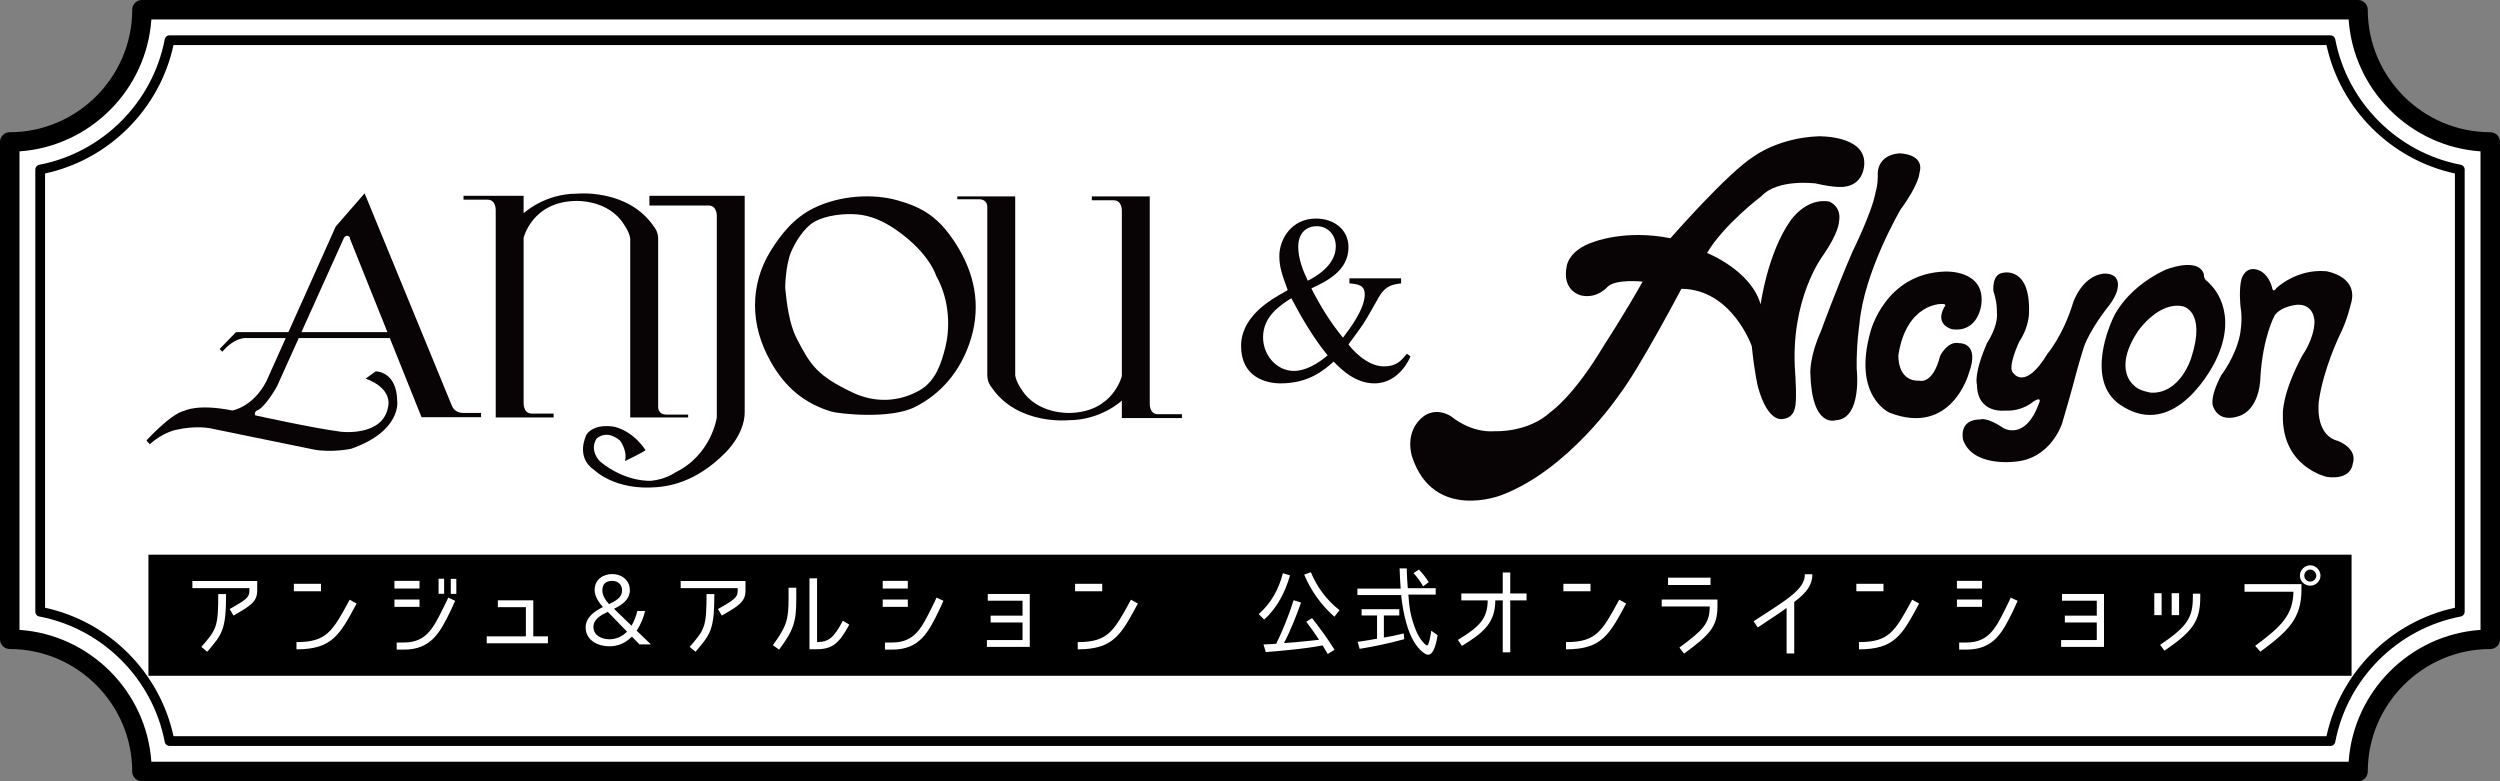 <?xml version="1.0" encoding="utf-8"?>
<!-- Generator: Adobe Illustrator 16.0.0, SVG Export Plug-In . SVG Version: 6.00 Build 0)  -->
<!DOCTYPE svg PUBLIC "-//W3C//DTD SVG 1.1//EN" "http://www.w3.org/Graphics/SVG/1.1/DTD/svg11.dtd">
<svg version="1.1" id="レイヤー_1" xmlns="http://www.w3.org/2000/svg" xmlns:xlink="http://www.w3.org/1999/xlink" x="0px"
	 y="0px" width="640px" height="200px" viewBox="0 0 640 200" enable-background="new 0 0 640 200" xml:space="preserve">
<rect x="0" y="0" width="640" height="200" fill="#808080" stroke="none"/>
<path fill="#FFFFFF" d="M38,3c0,0,1,24-35.5,35v125.5c0,0,30-0.5,35,35h566c0,0-1.5-33,34.5-35.5V36.5c0,0-31.5-2-35.5-33.5H38z"/>
<rect x="38" y="142" width="564" height="31"/>
<g>
	<g>
		<path fill="#080304" d="M201.008,73.673c0,0,0.05-5.694,1.512-9.17c1.026-2.445,3.295-6.198,5.926-7.705
			c2.957-1.694,7.708-2.218,11.067-1.905c3.357,0.313,6.556,1.569,10.285,4.221c8.221,5.849,9.855,11.475,9.855,11.475
			c3.722,6.622,3.448,13.968,2.358,18.322c-1.016,4.073-2.513,8.68-6.529,10.978c-5.287,3.028-11.474,3.353-17.329,0.549
			c-8.888-4.266-10.629-6.83-14.241-13.879C202.005,82.835,201.385,77.489,201.008,73.673z M212.708,105.332
			c1.922,0.596,15.009,2.072,21.411-1.088c6.804-3.357,11.627-9.213,14.085-16.426c2.773-8.06,1.98-16.338-2.945-24.501
			c-4.699-7.791-9.145-10.252-15.588-12.054c-6.11-1.71-14.5-1.336-21.317,1.996c-5.072,2.48-8.454,6.72-11.102,11.028
			c-2.643,4.308-3.964,8.933-3.966,13.875c0,4.943,1.378,9.686,3.955,14.32C201.008,99.255,205.958,103.24,212.708,105.332z"/>
		<path fill="#080304" d="M161.342,61.056v45.813h14.826v-0.737h-5.583c-2.205,0-2.099-1.985-2.099-1.985V61.057
			c0-1.816-1.029-2.963-1.029-2.963c-6.645-9.911-19.822-8.511-19.822-8.511c-8.282,0-13.592,5.013-13.592,5.013v-4.469h-15.382
			v0.991h6.144c2.205,0,2.099,2.684,2.099,2.684v53.071h14.824v-0.995h-5.581c-2.207,0-2.099-2.683-2.099-2.683V60.889
			c0,0,2.161-9.211,13.239-9.441c0,0,8.403-0.51,12.478,6.06C159.765,57.507,161.135,59.444,161.342,61.056z"/>
		<path fill="#080304" d="M259.895,96.091V50.279h-14.826v0.735h5.578c2.208,0,2.103,1.989,2.103,1.989v43.091
			c0,1.818,1.025,2.965,1.025,2.965c6.647,9.91,19.825,8.512,19.825,8.512c8.282,0,13.592-5.014,13.592-5.014v4.471h15.385v-0.991
			h-6.142c-2.206,0-2.1-2.687-2.1-2.687V50.279H279.51v0.991h5.58c2.208,0,2.102,2.684,2.102,2.684V96.26
			c0,0-2.166,9.211-13.242,9.446c0,0-8.404,0.506-12.478-6.065C261.471,99.641,260.101,97.701,259.895,96.091z"/>
		<path fill="#080304" d="M190.641,105.527V50.125h-24.394v2.491H181.4c2.205,0,2.099,2.682,2.099,2.682v51.571
			c0,0-1.336,9.6-10.688,14.104c0,0-2.307,1.723-6.082,2.105c0,0-6.428,0.523-13.093-4.914c0,0-2.866-2.693-0.938-5.846
			c0,0,2.399-2.564,6.015,0.463c0,0,1.982,2.566,1.283,5.25c0,0,4.663-2.217,5.248-2.799c0,0-2.684-4.547-7.813-5.949
			c0,0-4.962-1.118-7.23,1.863c0,0-3.146,5.834,1.982,9.215c0,0,5.286,5.306,16.01,4.349c2.631-0.235,9.702-0.995,17.341-8.663
			C185.535,116.05,190.641,111.337,190.641,105.527z"/>
		<path fill="#080304" d="M93.341,49.5l22.394,54.503c0,0,0.626,1.629,2.669,1.708h4.746v1.092h-15.239L89.568,61.059v-0.282
			c0,0-0.7-1.05-1.515,0.112L70.906,98.904c0,0-3.032,5.484-5.133,6.185c0,0-0.78,0.376-0.455,1.229c0,0,14.762,3.281,21.992,4.213
			c0,0,10.804,1.318,12.048-6.454c0,0,1.401-4.513-5.751-7.152l2.566-1.86c0,0,5.442-0.08,5.519,7.695c0,0,1.091,7.62-11.816,12.129
			c0,0-5.054,1.084-9.72,0.155l-26.196-5.371c0,0-3.655-0.854-9.02,0.39c0,0-3.188,0.621-6.606,3.651l-0.856-0.937
			c0,0,6.299-6.918,9.72-7.616c0,0,3.341-1.867,12.281-0.075c0,0,5.289-0.857,8.709-7.464l17.763-39.646L93.341,49.5z"/>
		<path fill="#080304" d="M56.214,89.346l4.196-4.315h40.932l0.275,1.196l0.075,0.32h-38.48c0,0-2.914-0.467-6.297,3.498
			L56.214,89.346z"/>
	</g>
	<g>
		<path fill="#080304" d="M427.639,60.99c0,0,14.775-16.935,21.465-21.032c0,0,6.146-4.642,16.396-5.069
			c0,0,11.973-0.325,11.757,7.01c0,0,0.108,5.394-5.283,5.933c0,0-2.055,0.323-7.124-0.863c0,0-9.707-1.296-13.914,3.235
			c0,0-9.706,7.337-13.92,14.56c0,0,11.229,4.423,13.704,13.162c0,0,1.729-13.052,7.657-21.468c0,0,3.987-5.93,9.922-4.853
			c0,0,3.234,1.189,2.485,5.179c0,0,0,2.696-4.102,8.629c0,0-8.525,11.111-7.117,30.092c0,0,0.536,7.446-0.112,9.063
			c0,0-0.353,2.479-3.126,2.695c0,0-3.693,1.079-6.258-8.089c0,0-0.861-3.235-1.619-10.571c0,0-5.069-14.563-18.01-14.668
			c0,0-10.896,20.654-15.913,27.127c0,0-12.941,19.25-30.256,25.728c0,0-17.261,6.796-22.76-9.817c0,0-2.277-6.483,3.021-10.461
			c0,0,2.953-2.418,7.012,0.106c0,0,4.844,4.272,11.218,3.772c0,0,8.416,0.43,14.238-4.961c0,0,5.822-3.883,13.699-17.15
			c0,0,5.282-8.089,9.813-16.181c0,0-6.791-0.75-8.954,1.299c0,0-2.583,3.124-6.683,2.262c0,0-5.177-0.974-3.772-7.658
			c0,0,0.538-3.99,6.796-6.039C407.897,61.963,416.026,58.673,427.639,60.99z"/>
		<path fill="#080304" d="M486.203,39.255c0,0,6.632,0,5.181,5.015c0,0,0,2.751-4.856,9.386c0,0-9.386,16.021-10.514,29.286
			c0,0-0.813,5.342-0.701,11.486c0,0,1.509,12.834-5.396,13.159c0,0-6.15,2.155-6.469-12.188c0,0-0.215-4.099,2.694-10.571
			c0,0,3.882-10.678,8.089-20.384c0,0,5.072-10.249,5.935-15.317c0,0,0.646-1.832,0.538-4.854
			C480.699,44.271,480.596,39.742,486.203,39.255z"/>
		<path fill="#080304" d="M501.521,87.85c0,0,5.498-0.322,2.479,7.77c0,0-4.423,16.178-20.279,10.031c0,0-9.6-4.213-4.854-20.82
			c0,0,3.749-14.889,19.091-15.314c0,0,10.25-0.542,9.276,8.308c0,0-0.646,7.333-7.441,6.47c0,0-4.639-0.971-2.046-5.717
			c0,0,0.969-0.863-0.861-0.753c0,0-8.846-0.11-10.896,13.048c0,0-0.433,6.799,5.396,6.586c0,0,3.449,1.074,5.284-6.365
			C496.668,91.088,498.61,87.203,501.521,87.85z"/>
		<path fill="#080304" d="M512.74,69.836c0,0,7.119-1.834,6.684,10.355c0,0,0,3.559-2.477,7.23c0,0-3.238,6.793-1.518,8.088
			c0,0,2.916,4.64,8.738-4.962c0,0,3.992-4.641,6.58-13.157c0,0,2.153-6.581,7.657-7.335c0,0,4.633-0.542,3.664,3.99
			c0,0-0.295,2.022-2.885,5.099c0,0-4.285,5.5-5.741,9.788c0,0-1.134,3.476-2.915,10.271c0,0-0.892,3.317-2.589,9.063
			c0,0-2.831,9.385-12.454,9.95c0,0-10.603,1.292-12.94-5.666c0,0-1.292-5.179,4.446-5.179c0,0,1.539-0.729,5.985,2.266
			c0,0,5.5,3.236,8.978-6.309c0,0,1.053-2.021-1.372-0.566c0,0-2.752,2.588-7.202,2.346c0,0-7.198,0.975-7.276-6.633
			c0,0-0.971-2.506,2.588-10.679c0,0,2.916-4.287,2.514-7.848c0,0,0.154-2.346-0.895-5.42
			C510.315,74.526,509.824,70.241,512.74,69.836z"/>
		<path fill="#080304" d="M581.662,73.637c0,0,0.164,1.541,1.138,0.084c0,0,5.092-4.939,12.697-4.29c0,0,8.738,1.294,6.225,8.736
			c0,0-0.885,3.967-2.827,7.769c0,0-4.121,8.572-5.256,16.668c0,0-1.296,8.652,4.854,10.271c0,0,5.172,1.859,3.801,5.902
			c0,0-0.243,4.13-6.558,3.318c0,0-11.646-2.427-11.321-15.934c0,0-0.407-5.098,5.013-15.212c0,0,2.995-4.128,3.08-8.574
			c0,0,0.079-4.446-4.288-4.369c0,0-4.132,0.245-5.911,2.752c0,0-2.988,5.341-3.641,15.692c0,0,0.084,7.443-4.773,9.787
			c0,0-5.493,2.668-7.354-2.187c0,0-1.053-2.021,2.102-8.008c0,0,3.644-4.69,4.773-10.271c0,0,0.806-3.805,0.159-7.256
			c0,0-0.491-4.526,0.268-7.169c0,0,1.024-3.672,4.694-2.051C578.536,69.296,580.801,70.269,581.662,73.637z"/>
		<path fill="#080304" d="M542.671,103.568c14.457,9.931,24.479-11.133,24.479-11.133c6.337-12.879-1.313-19.62-1.313-19.62
			c-0.074-0.201-1.058-1.04-1.058-1.04c-0.697-0.592-0.59-1.62-0.59-1.62c-1.54-4.529-9.95-1.049-9.95-1.049
			c-11.003,5.259-13.657,13.168-13.657,13.168S533.609,97.262,542.671,103.568l3.776-4.771c0,0-5.883-4.045,1.023-14.238
			c0,0,5.232-7.442,11.326-6.148c0,0,6.094,1.137,2.153,13.217c0,0-2.748,9.225-10.297,8.898c0,0-3.131-0.487-4.208-1.727
			L542.671,103.568z"/>
	</g>
	<g>
		<path fill="#080304" d="M358.684,72.542c-2.197,0.305-4.044,0.552-5.757,3.614l-1.591,2.813c-2.266,3.983-2.266,3.983-6.122,9.188
			c0.548,0.857,4.53,5.639,9.063,5.639c3.187,0,4.406-1.41,5.878-3.246l0.922,0.674c-0.063,0.246-2.757,6.92-9.248,6.92
			c-4.961,0-8.635-3.734-10.414-5.571c-2.447,2.146-6.309,5.571-13.596,5.571c-3.739,0-10.106-1.59-10.106-9.614
			c0-6.365,5.571-10.595,9.615-12.921l2.326-1.347c-1.346-3.738-2.146-5.758-2.146-8.696c0-4.412,3.188-9.617,9.374-9.617
			c4.465,0,8.331,2.693,8.331,7.347c0,6.006-5.574,8.699-9.496,10.536c2.204,4.407,4.961,8.819,8.083,12.616
			c1.778-2.328,5.574-7.349,5.574-11.084c0-2.332-1.652-2.636-3.922-2.817V71.26h13.229L358.684,72.542L358.684,72.542z
			 M331.248,94.958c1.408,0,4.409-0.427,8.635-3.979c-3.548-4.287-6.732-9.735-9.309-14.638c-2.757,1.775-7.229,4.592-7.229,9.985
			C323.348,91.039,326.9,94.958,331.248,94.958z M334.801,71.869c1.651-0.858,7.165-3.738,7.165-8.821
			c0-3.064-2.209-5.145-4.844-5.145c-2.509,0-4.774,1.532-4.774,5.328C332.348,66.175,333.574,69.358,334.801,71.869z"/>
	</g>
</g>
<g>
	<path fill="#FFFFFF" d="M63.846,151.184v-0.625H49.25v-1.824h16.596v2.449c0,2.924-1.85,3.976-6.073,6.398l-0.975-1.676
		C63.171,153.458,63.846,152.883,63.846,151.184z M55.873,152.083h2c0,9.248-1,10.272-4.824,14.771l-1.5-1.25
		C55.448,161.131,55.873,160.48,55.873,152.083z"/>
	<path fill="#FFFFFF" d="M82.172,149.459v1.898h-6.948v-1.898H82.172z M75.899,166.229v-1.85c7.748,0,9.223-2.749,13.622-10.848
		l1.775,0.976C86.997,162.48,85.072,166.229,75.899,166.229z"/>
	<path fill="#FFFFFF" d="M107.397,148.709v1.949h-6.423v-1.949H107.397z M100.974,155.357v-1.875h6.423v1.875H100.974z
		 M115.346,156.382c-2.625,5.324-4.824,9.923-11.972,9.923h-1.825v-1.824h1.825c5.849,0,7.598-3.823,10.147-8.924
		c0.7-1.35,1.225-2.574,1.225-2.574l1.774,0.826C116.52,153.809,115.621,155.807,115.346,156.382z M113.696,152.008h-1.424v-3.849
		h1.424V152.008z M116.82,152.033h-1.425v-3.85h1.425V152.033z"/>
	<path fill="#FFFFFF" d="M127.449,155.434v-1.75h9.073v9.224h3.749v1.772H124.6v-1.772h10.023v-7.474H127.449z"/>
	<path fill="#FFFFFF" d="M161.771,162.98c-1.6,1.6-3.474,2.475-5.774,2.475c-2.924,0-6.073-1.525-6.073-4.85
		c0-2.549,2.299-4.174,4.424-5.199c-1.05-1.199-2.125-2.725-2.125-4.373c0-2.574,2.05-4.074,4.524-4.074
		c2.399,0,4.499,1.575,4.499,4.1c0,2.476-2.075,3.823-4.074,4.799h0.025l4.474,4.324c0.675-1.176,1.175-2.399,1.475-3.772h2
		c-0.425,1.799-1.15,3.498-2.149,5.049l3.624,3.499h-2.924L161.771,162.98z M151.924,160.506c0,2.225,2.174,3.148,4.074,3.148
		c1.725,0,3.299-0.699,4.524-1.948l-4.923-5.074C153.999,157.406,151.924,158.406,151.924,160.506z M155.923,154.656
		c1.5-0.773,3.324-1.549,3.324-3.549c0-1.476-1.075-2.398-2.475-2.398c-1.649,0-2.574,0.75-2.574,2.475
		C154.198,152.458,155.073,153.781,155.923,154.656z"/>
	<path fill="#FFFFFF" d="M188.846,151.184v-0.625H174.25v-1.824h16.596v2.449c0,2.924-1.85,3.976-6.073,6.398l-0.975-1.676
		C188.171,153.458,188.846,152.883,188.846,151.184z M180.873,152.083h2c0,9.248-1,10.272-4.824,14.771l-1.5-1.25
		C180.448,161.131,180.873,160.48,180.873,152.083z"/>
	<path fill="#FFFFFF" d="M199.449,166.305l-1.6-1.149c3.549-4.8,4.024-6.673,4.024-11.798v-2.897h1.974v2.875
		C203.848,159.006,203.273,161.206,199.449,166.305z M215.771,158.906l1.649,1c-2.625,4.849-4.349,6.298-8.398,6.298h-1.799v-18.146
		h1.949v16.319C212.196,164.33,213.471,163.255,215.771,158.906z"/>
	<path fill="#FFFFFF" d="M232.397,148.709v1.949h-6.423v-1.949H232.397z M225.974,155.357v-1.875h6.423v1.875H225.974z
		 M240.346,156.382c-2.625,5.324-4.824,9.923-11.972,9.923h-1.825v-1.824h1.825c5.849,0,7.598-3.823,10.147-8.924
		c0.7-1.35,1.225-2.574,1.225-2.574l1.774,0.826C241.52,153.809,240.621,155.807,240.346,156.382z"/>
	<path fill="#FFFFFF" d="M253.598,159.355v-1.75h8.173v-3.824h-8.898v-1.725h10.748v13.547h-10.973v-1.748h9.123v-4.5H253.598z"/>
	<path fill="#FFFFFF" d="M282.172,149.459v1.898h-6.948v-1.898H282.172z M275.899,166.229v-1.85c7.748,0,9.223-2.749,13.622-10.848
		l1.775,0.976C286.997,162.48,285.072,166.229,275.899,166.229z"/>
	<path fill="#FFFFFF" d="M328.424,146.734l1.824,0.574c-1.225,4.225-3.25,8.299-6.623,11.297l-1.4-1.398
		C325.398,154.434,327.373,150.833,328.424,146.734z M331.172,153.656l1.9,0.602c-1.25,3.449-2.625,7.073-4.373,10.372
		c2.324-0.149,4.646-0.375,6.973-0.625l2-0.226c-1.023-1.549-2.125-3.148-3.273-4.623l1.475-0.926
		c2.1,2.648,4.025,5.324,5.773,8.099l-1.748,1.101l-1.303-2.199c-4.748,0.875-9.646,1.3-14.547,1.699l-0.6-1.949
		c0.326-0.023,0.701-0.023,1.023-0.051c0.75-0.022,1.5-0.05,2.273-0.147h-0.023C328.473,161.182,329.947,157.507,331.172,153.656z
		 M333.873,147.109l1.699-0.625c1.623,3.873,4.049,7.146,7.348,9.723l-1.299,1.648h-0.051
		C338.172,154.832,335.621,151.258,333.873,147.109z"/>
	<path fill="#FFFFFF" d="M360.596,152.833c0.125,1.726,0.326,3.549,0.775,5.224c0.523,1.949,1.398,4.549,2.725,6.101
		c0.199,0.25,0.9,1.073,1.227,1.073c0.5,0,0.975-2.875,1.051-3.647c0-0.024,0.023-0.075,0.023-0.125l1.625,1.147
		c-0.176,1.102-0.775,5-2.426,5c-0.75,0-1.625-0.852-2.1-1.325c-3.125-3.123-4.352-9.599-4.799-13.945H347.5v-1.647h11.072
		c-0.125-1.701-0.227-3.5-0.275-5.174h1.824c0.051,1.697,0.125,3.372,0.273,5.071h7.148v1.625h-6.998
		C360.547,152.408,360.572,152.658,360.596,152.833z M358.322,162.404l1.023-0.25l0.148,1.476
		c-3.773,1.024-7.547,1.851-11.422,2.476l-0.523-1.801l1.074-0.147c1.273-0.177,2.648-0.427,3.924-0.65h-0.023v-5.946h-3.949v-1.602
		h9.646v1.602h-3.947v5.646C355.648,163.005,356.973,162.73,358.322,162.404z M361.846,146.709l1.4-0.898
		c1,1.049,1.824,2.101,2.5,3.226l-1.4,1.022h-0.051C363.596,148.834,362.771,147.684,361.846,146.709z"/>
	<path fill="#FFFFFF" d="M382.797,153.708c-0.023,5.623-2.799,8.123-8.547,11.646l-1.025-1.549c5.498-3.324,7.6-5.449,7.623-10.098
		H374.1v-1.775h10.6v-5.373h1.924v5.373h4.174v1.775h-4.174v13.296h-1.924v-13.296L382.797,153.708L382.797,153.708z"/>
	<path fill="#FFFFFF" d="M407.172,149.459v1.898h-6.947v-1.898H407.172z M400.898,166.229v-1.85c7.746,0,9.223-2.749,13.621-10.848
		l1.773,0.976C411.996,162.48,410.072,166.229,400.898,166.229z"/>
	<path fill="#FFFFFF" d="M431.123,167.329l-1.199-1.55c6.35-4.698,7.725-6.273,7.771-10.522h-12.297v-1.774h14.271v1.75
		C439.67,160.531,437.596,162.529,431.123,167.329z M437.896,147.885v1.875h-10.872v-1.875H437.896z"/>
	<path fill="#FFFFFF" d="M459.322,154.107v13.172h-1.949v-11.647c-1.85,1.351-4.074,2.8-7.398,4.999l-1.051-1.6
		c8.725-5.648,13.123-8.174,13.123-12.022h1.924C463.971,149.607,462.646,151.633,459.322,154.107z"/>
	<path fill="#FFFFFF" d="M482.172,149.459v1.898h-6.947v-1.898H482.172z M475.898,166.229v-1.85c7.746,0,9.223-2.749,13.621-10.848
		l1.773,0.976C486.996,162.48,485.072,166.229,475.898,166.229z"/>
	<path fill="#FFFFFF" d="M507.396,148.709v1.949h-6.423v-1.949H507.396z M500.975,155.357v-1.875h6.424v1.875H500.975z
		 M515.346,156.382c-2.625,5.324-4.822,9.923-11.973,9.923h-1.824v-1.824h1.824c5.85,0,7.598-3.823,10.146-8.924
		c0.699-1.35,1.227-2.574,1.227-2.574l1.771,0.826C516.521,153.809,515.621,155.807,515.346,156.382z"/>
	<path fill="#FFFFFF" d="M528.598,159.355v-1.75h8.176v-3.824h-8.898v-1.725h10.748v13.547H527.65v-1.748h9.123v-4.5H528.598z"/>
	<path fill="#FFFFFF" d="M551.498,151.857h1.875v5.623h-1.875V151.857z M561.371,152.833v-0.851h1.898v0.851
		c0,6.022-1.801,8.748-9.174,13.746l-1.1-1.499C559.996,160.355,561.371,158.081,561.371,152.833z M555.947,151.857h1.898v5.623
		h-1.898V151.857z"/>
	<path fill="#FFFFFF" d="M589.17,151.033c0,7.373-3.521,10.621-10.521,15.796l-1.324-1.499c6.947-5.124,9.646-7.975,9.797-13.848
		H574.6v-1.949h14.57V151.033z M591.42,149.934c-1.424,0-2.646-1.125-2.646-2.574c0-1.424,1.225-2.647,2.646-2.647
		c1.4,0,2.625,1.226,2.625,2.647C594.045,148.784,592.846,149.934,591.42,149.934z M591.42,145.811
		c-0.824,0-1.521,0.699-1.521,1.549c0,0.852,0.697,1.525,1.521,1.525c0.801,0,1.551-0.676,1.551-1.525
		C592.971,146.534,592.195,145.811,591.42,145.811z"/>
</g>
<g id="レイヤー_3">
	<g>
		<path d="M637.506,33.848c-8.619,0-16.46-3.529-22.144-9.211c-5.681-5.687-9.211-13.521-9.211-22.142
			c0-1.377-1.116-2.495-2.494-2.495H36.34c-1.378,0-2.494,1.118-2.494,2.495c0,8.62-3.528,16.455-9.212,22.142
			c-5.682,5.682-13.522,9.211-22.141,9.211C1.116,33.848,0,34.965,0,36.34v127.316c0,1.378,1.116,2.494,2.493,2.494
			c8.619,0,16.458,3.531,22.141,9.211c5.685,5.684,9.212,13.522,9.212,22.144c0,1.378,1.116,2.495,2.494,2.495h567.317
			c1.378,0,2.494-1.117,2.494-2.495c0-8.618,3.53-16.46,9.211-22.144c5.684-5.68,13.522-9.211,22.144-9.211
			c1.379,0,2.494-1.116,2.494-2.494V36.34C640,34.965,638.885,33.848,637.506,33.848z M635.012,161.251
			c-9.012,0.614-17.14,4.55-23.172,10.583c-6.037,6.033-9.973,14.166-10.589,23.178H38.748c-0.616-9.012-4.553-17.145-10.586-23.178
			c-6.033-6.033-14.167-9.969-23.173-10.583V38.75c9.006-0.621,17.14-4.555,23.173-10.589c6.033-6.034,9.97-14.166,10.586-23.17
			h562.503c0.616,9.004,4.552,17.136,10.589,23.17c6.032,6.034,14.16,9.968,23.172,10.589V161.251L635.012,161.251z M597.821,10.054
			L597.821,10.054c-0.111-0.598-0.639-1.014-1.226-1.014H43.399c-0.635,0-1.16,0.476-1.236,1.087
			c-1.555,8.064-5.532,15.292-11.136,20.897c-5.621,5.62-12.878,9.608-20.973,11.154v-0.006c-0.598,0.116-1.014,0.639-1.014,1.227
			v113.199c0,0.642,0.474,1.162,1.087,1.238c8.066,1.557,15.297,5.529,20.899,11.135c5.623,5.619,9.604,12.879,11.15,20.973h-0.002
			c0.115,0.599,0.638,1.017,1.225,1.017l0,0h553.199c0.637,0,1.16-0.476,1.237-1.091c1.56-8.064,5.532-15.294,11.137-20.896
			c5.618-5.621,12.88-9.602,20.975-11.148l0,0c0.598-0.114,1.009-0.635,1.009-1.223V43.399c0-0.635-0.473-1.159-1.086-1.235
			c-8.064-1.56-15.288-5.534-20.896-11.139C603.349,25.405,599.365,18.148,597.821,10.054z M628.459,155.584
			c-8.188,1.771-15.524,5.896-21.254,11.623c-5.725,5.729-9.853,13.063-11.625,21.255H44.417
			c-1.772-8.19-5.899-15.524-11.626-21.255c-5.729-5.727-13.065-9.854-21.253-11.623V44.411c8.188-1.771,15.524-5.892,21.253-11.624
			c5.727-5.726,9.854-13.063,11.626-21.255H595.58c1.773,8.191,5.901,15.529,11.625,21.255c5.729,5.732,13.064,9.853,21.254,11.624
			V155.584L628.459,155.584z"/>
	</g>
</g>
</svg>
